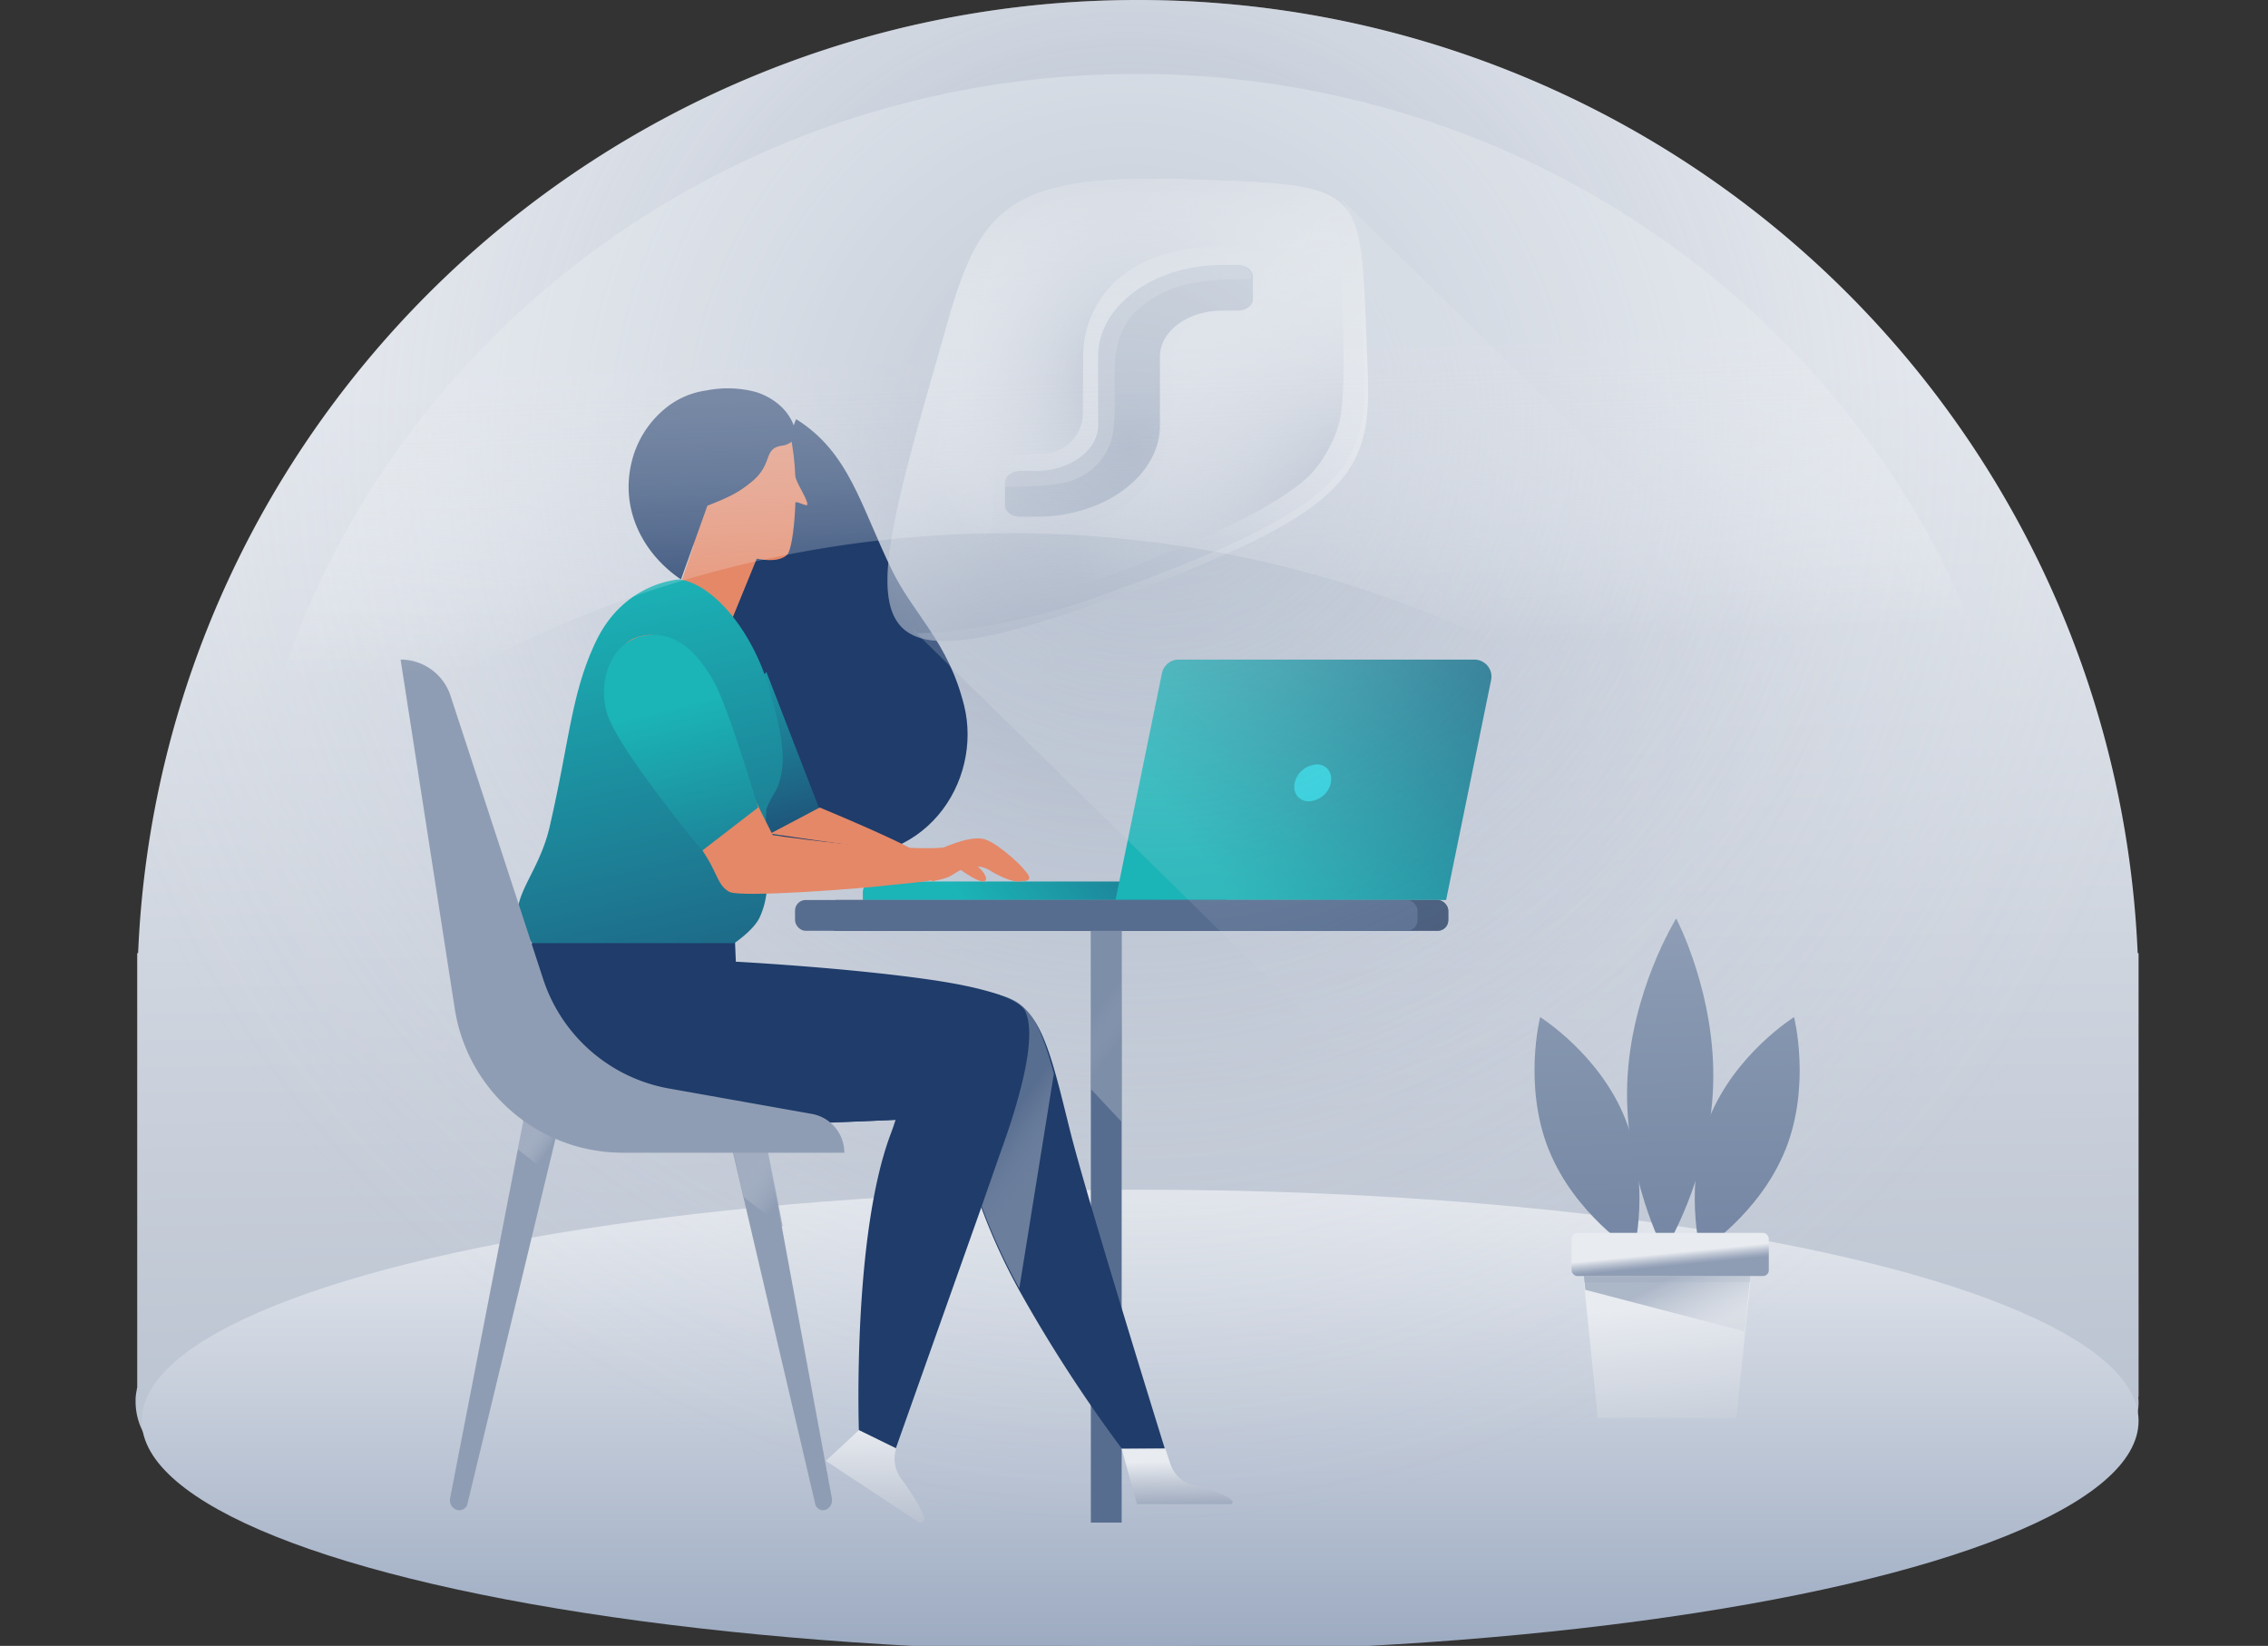 <svg xmlns="http://www.w3.org/2000/svg" xmlns:xlink="http://www.w3.org/1999/xlink" width="368" height="267"><rect width="100%" height="100%" fill="#333333" stroke="none"/><defs><linearGradient x1="49.238%" y1="23.136%" x2="51.887%" y2="166.916%" id="A"><stop stop-color="#e8ebf0" offset="0%"/><stop stop-color="#bfc7d4" offset="40%"/><stop stop-color="#9ca8bd" offset="79%"/><stop stop-color="#8f9db4" offset="100%"/></linearGradient><linearGradient x1="50%" y1="0%" x2="50%" y2="100%" id="B"><stop stop-color="#e8ebf0" offset="0%"/><stop stop-color="#9caac1" offset="100%"/></linearGradient><radialGradient cx="49.617%" cy="26.995%" fx="49.617%" fy="26.995%" r="65.595%" gradientTransform="translate(0.496,0.27),scale(0.822,1),translate(-0.496,-0.27)" id="C"><stop stop-color="#576d90" offset="0%"/><stop stop-color="#5f7495" stop-opacity=".93" offset="5%"/><stop stop-color="#8b9ab3" stop-opacity=".53" offset="38%"/><stop stop-color="#acb6c8" stop-opacity=".24" offset="65%"/><stop stop-color="#c0c8d5" stop-opacity=".07" offset="87%"/><stop stop-color="#c7ceda" stop-opacity="0" offset="100%"/><stop stop-color="#c7ceda" stop-opacity="0" offset="100%"/></radialGradient><linearGradient x1="50.023%" y1="17.092%" x2="83.341%" y2="298.791%" id="D"><stop stop-color="#e8ebf0" offset="0%"/><stop stop-color="#bfc7d4" offset="40%"/><stop stop-color="#9ca8bd" offset="79%"/><stop stop-color="#8f9db4" offset="100%"/></linearGradient><linearGradient x1="29.44%" y1="31.516%" x2="88.825%" y2="72.008%" id="E"><stop stop-color="#8f9db4" offset="3%"/><stop stop-color="#c7ceda" stop-opacity=".5" offset="100%"/></linearGradient><linearGradient x1="44.893%" y1="-439.491%" x2="52.523%" y2="292.37%" id="F"><stop stop-color="#e8ebf0" offset="0%"/><stop stop-color="#bec7d5" offset="24%"/><stop stop-color="#8797b0" offset="59%"/><stop stop-color="#647899" offset="86%"/><stop stop-color="#576d90" offset="100%"/></linearGradient><linearGradient x1="44.915%" y1="-437.86%" x2="52.545%" y2="294.002%" id="G"><stop stop-color="#e8ebf0" offset="0%"/><stop stop-color="#bec7d5" offset="24%"/><stop stop-color="#8797b0" offset="59%"/><stop stop-color="#647899" offset="86%"/><stop stop-color="#576d90" offset="100%"/></linearGradient><linearGradient x1="47.921%" y1="-279.586%" x2="51.171%" y2="235.627%" id="H"><stop stop-color="#e8ebf0" offset="0%"/><stop stop-color="#bec7d5" offset="24%"/><stop stop-color="#8797b0" offset="59%"/><stop stop-color="#647899" offset="86%"/><stop stop-color="#576d90" offset="100%"/></linearGradient><linearGradient x1="48.7%" y1="47.082%" x2="60.121%" y2="72.517%" id="I"><stop stop-color="#e8ebf0" offset="0%"/><stop stop-color="#bfc7d4" offset="40%"/><stop stop-color="#9ca8bd" offset="79%"/><stop stop-color="#8f9db4" offset="100%"/></linearGradient><linearGradient x1="39.123%" y1="-39.005%" x2="58.02%" y2="126.571%" id="J"><stop stop-color="#1bb4b7" offset="0%"/><stop stop-color="#1f3c6a" offset="100%"/></linearGradient><linearGradient x1="25.867%" y1="50.975%" x2="149.616%" y2="46.165%" id="K"><stop stop-color="#1bb4b7" offset="0%"/><stop stop-color="#1f3c6a" offset="100%"/></linearGradient><linearGradient x1="15.633%" y1="66.658%" x2="188.717%" y2="-13.4%" id="L"><stop stop-color="#1bb4b7" offset="0%"/><stop stop-color="#1f3c6a" offset="100%"/></linearGradient><linearGradient x1="49.137%" y1="23.285%" x2="52.519%" y2="126.963%" id="M"><stop stop-color="#e8ebf0" offset="0%"/><stop stop-color="#bfc7d4" offset="40%"/><stop stop-color="#9ca8bd" offset="79%"/><stop stop-color="#8f9db4" offset="100%"/></linearGradient><linearGradient x1="55.198%" y1="67.774%" x2="48.144%" y2="35.607%" id="N"><stop stop-color="#8f9db4" offset="3%"/><stop stop-color="#c7ceda" stop-opacity=".5" offset="100%"/></linearGradient><linearGradient x1="56.078%" y1="68.752%" x2="46.319%" y2="40.23%" id="O"><stop stop-color="#8f9db4" offset="3%"/><stop stop-color="#c7ceda" stop-opacity=".5" offset="100%"/></linearGradient><linearGradient x1="48.882%" y1="-3.138%" x2="52.645%" y2="221.578%" id="P"><stop stop-color="#e8ebf0" offset="0%"/><stop stop-color="#bfc7d4" offset="40%"/><stop stop-color="#9ca8bd" offset="79%"/><stop stop-color="#8f9db4" offset="100%"/></linearGradient><linearGradient x1="37.408%" y1="-0.01%" x2="68.958%" y2="171.849%" id="Q"><stop stop-color="#1bb4b7" offset="0%"/><stop stop-color="#1f3c6a" offset="100%"/></linearGradient><linearGradient x1="46.22%" y1="34.221%" x2="77.577%" y2="210.099%" id="R"><stop stop-color="#1bb4b7" offset="0%"/><stop stop-color="#1f3c6a" offset="100%"/></linearGradient><linearGradient x1="76.4%" y1="70.504%" x2="41.171%" y2="31.916%" id="S"><stop stop-color="#8f9db4" offset="3%"/><stop stop-color="#c7ceda" stop-opacity=".5" offset="100%"/></linearGradient><linearGradient x1="86.528%" y1="72.811%" x2="40.391%" y2="21.843%" id="T"><stop stop-color="#8f9db4" offset="3%"/><stop stop-color="#c7ceda" stop-opacity=".5" offset="100%"/></linearGradient><radialGradient cx="22.011%" cy="19.273%" fx="22.011%" fy="19.273%" r="66.911%" gradientTransform="translate(0.22,0.193),scale(0.973,1),translate(-0.22,-0.193)" id="U"><stop stop-color="#fff" offset="3%"/><stop stop-color="#f3f4f7" stop-opacity=".78" offset="21%"/><stop stop-color="#e0e4eb" stop-opacity=".45" offset="50%"/><stop stop-color="#d3d8e2" stop-opacity=".2" offset="74%"/><stop stop-color="#cad1dc" stop-opacity=".06" offset="91%"/><stop stop-color="#c7ceda" stop-opacity="0" offset="100%"/><stop stop-color="#fff" stop-opacity="0" offset="100%"/></radialGradient><linearGradient x1="24.989%" y1="42.428%" x2="96.157%" y2="66.287%" id="V"><stop stop-color="#c7ceda" offset="3%"/><stop stop-color="#fff" stop-opacity=".3" offset="100%"/></linearGradient><linearGradient x1="58.548%" y1="-12.174%" x2="44.116%" y2="118.428%" id="W"><stop stop-color="#e8ebf0" offset="0%"/><stop stop-color="#e9ebf0" stop-opacity=".98" offset="10%"/><stop stop-color="#eaedf1" stop-opacity=".9" offset="23%"/><stop stop-color="#edeff3" stop-opacity=".8" offset="37%"/><stop stop-color="#f0f2f6" stop-opacity=".63" offset="54%"/><stop stop-color="#f5f7f9" stop-opacity=".42" offset="71%"/><stop stop-color="#fbfbfc" stop-opacity=".18" offset="88%"/><stop stop-color="#fff" stop-opacity="0" offset="100%"/></linearGradient><radialGradient cx="44.281%" cy="-59.984%" fx="44.281%" fy="-59.984%" r="127.013%" gradientTransform="translate(0.443,-0.6),scale(0.962,1),translate(-0.443,0.6)" id="X"><stop stop-color="#8f9db4" offset="3%"/><stop stop-color="#a4afc2" stop-opacity=".63" offset="34%"/><stop stop-color="#b7c0cf" stop-opacity=".3" offset="65%"/><stop stop-color="#c2cad7" stop-opacity=".08" offset="88%"/><stop stop-color="#c7ceda" stop-opacity="0" offset="100%"/><stop stop-color="#c7ceda" stop-opacity="0" offset="100%"/></radialGradient><radialGradient cx="41.815%" cy="145.17%" fx="41.815%" fy="145.17%" r="127.013%" gradientTransform="translate(0.418,1.452),scale(0.962,1),translate(-0.418,-1.452)" id="Y"><stop stop-color="#8f9db4" offset="3%"/><stop stop-color="#a4afc2" stop-opacity=".63" offset="34%"/><stop stop-color="#b7c0cf" stop-opacity=".3" offset="65%"/><stop stop-color="#c2cad7" stop-opacity=".08" offset="88%"/><stop stop-color="#c7ceda" stop-opacity="0" offset="100%"/><stop stop-color="#c7ceda" stop-opacity="0" offset="100%"/></radialGradient><radialGradient cx="56.471%" cy="46.051%" fx="56.471%" fy="46.051%" r="56.173%" gradientTransform="translate(0.565,0.461),scale(1,0.971),translate(-0.565,-0.461)" id="Z"><stop stop-color="#576d90" offset="3%"/><stop stop-color="#fff" stop-opacity="0" offset="100%"/></radialGradient><radialGradient cx="111.523%" cy="72.317%" fx="111.523%" fy="72.317%" r="80.046%" gradientTransform="translate(1.115,0.723),scale(0.956,1),translate(-1.115,-0.723)" id="a"><stop stop-color="#576d90" offset="3%"/><stop stop-color="#fff" stop-opacity="0" offset="100%"/></radialGradient><linearGradient x1="48.256%" y1="26.33%" x2="49.723%" y2="53.898%" id="b"><stop stop-color="#e8ebf0" offset="0%"/><stop stop-color="#e9ebf0" stop-opacity=".98" offset="10%"/><stop stop-color="#eaedf1" stop-opacity=".9" offset="23%"/><stop stop-color="#edeff3" stop-opacity=".8" offset="37%"/><stop stop-color="#f0f2f6" stop-opacity=".63" offset="54%"/><stop stop-color="#f5f7f9" stop-opacity=".42" offset="71%"/><stop stop-color="#fbfbfc" stop-opacity=".18" offset="88%"/><stop stop-color="#fff" stop-opacity="0" offset="100%"/></linearGradient><path id="c" d="M221.742 55.86v-.546c-.8-18.246-.485-23.34-11.11-25.098-4.135-.685-9.93-.867-18.096-1.122-8.7-.267-15.208 0-20.2 1.122-11.122 2.425-14.747 8.72-18.366 21.32C143.59 87.92 138.335 104 153.285 104c5.278 0 13.076-2.007 24.056-5.84a29.02 29.02 0 0 0 1.456-.521C217.213 84.135 222 77.423 222 63.076c-.025-2.213-.135-4.596-.258-7.216zm-18.434-7.307c0 1.025-1.124 1.85-2.513 1.85h-2.52c-5.53 0-10.06 3.33-10.06 7.428v11.15c0 8.204-9.008 14.868-20.136 14.868h-2.513c-1.395 0-2.513-.843-2.513-1.855v-3.753c0-1.007 1.118-1.855 2.513-1.855h2.513c5.53 0 10.077-3.323 10.077-7.428V57.83c0-8.198 9.008-14.85 20.117-14.85h2.513c1.39 0 2.513.83 2.513 1.855l.006 3.717z"/></defs><g fill-rule="evenodd"><path d="M347 226.573h-.043c0 .286.043.572.043.863C347 249.288 274.23 267 184.506 267c-29.035 0-56.29-1.854-79.877-5.1-43.926-6.05-75.132-16.94-81.455-29.677A10.68 10.68 0 0 1 22 227.442v-.608a9.16 9.16 0 0 1 .19-1.356.97.97 0 0 1 .073-.365V154.62h.147C26.024 68.633 97.272 0 184.647 0a163.02 163.02 0 0 1 13.405.547 162.07 162.07 0 0 1 43.987 9.838c60.826 22.884 102.064 79.63 104.815 144.235H347v71.953z" fill="url(#A)"/><ellipse fill="url(#B)" cx="185" cy="230.5" rx="162" ry="37.5"/><path d="M346.957 154.627h-.147C344.06 90.03 302.824 33.286 242 10.403c-14.12-5.315-28.92-8.632-43.97-9.855C193.607.182 189.138 0 184.625 0 97.25 0 26 68.623 22.4 154.61h-.147v70.507c-.03.122-.053.243-.073.365a9.16 9.16 0 0 0-.19 1.356v.608a10.68 10.68 0 0 0 1.174 4.779c6.317 12.768 37.524 23.626 81.45 29.675 23.587 3.247 50.843 5.1 79.88 5.1C274.246 267 347 249.3 347 227.44c0-.292 0-.578-.043-.863H347l-.043-71.948z" fill="url(#C)" opacity=".58" style="mix-blend-mode:multiply"/><path fill="url(#D)" d="M281.745 230h-22.5L257 208h27z"/><path fill="url(#E)" opacity=".68" style="mix-blend-mode:multiply" d="M283.083 216l-25.86-6.768L257 207h27z"/><path d="M289.69 186.528C285.48 197.02 275.9 203 275.9 203s-2.8-11.032 1.4-21.528S291.1 165 291.1 165s2.8 11.038-1.4 21.528z" fill="url(#F)"/><path d="M251.31 186.528C255.52 197.02 265.1 203 265.1 203s2.8-11.032-1.4-21.528S249.9 165 249.9 165s-2.8 11.038 1.4 21.528z" fill="url(#G)"/><path d="M277.968 176.246c-.54 14.915-7.945 26.754-7.945 26.754s-6.526-12.33-5.992-27.246S271.976 149 271.976 149s6.532 12.33 5.992 27.246z" fill="url(#H)"/><rect fill="url(#I)" x="255" y="200" width="32" height="7" rx=".94"/><path fill="#576d90" d="M177 151h5v96h-5z"/><path d="M129.178 68c8.68 5.4 10.502 14.206 15.573 24.547 3.54 7.216 9.1 11.55 11.678 21.884 3.047 12.243-6.26 27.215-24 24.17-19.943-3.422-14.86-17.203-14.86-17.203s-.268-19.95.08-22.686S129.178 68 129.178 68z" fill="#1f3c6a"/><path fill="url(#J)" d="M124.35 109l8.65 22.356-8.37 5.644-4.63-22.4z"/><path d="M199 146h-59v-1.285c0-.945.73-1.712 1.63-1.715H199v3z" fill="url(#K)"/><path d="M234.633 146H181l7.535-36.787a2.78 2.78 0 0 1 2.731-2.213h47.947c.837-.001 1.63.372 2.16 1.015s.74 1.488.57 2.302l-7.3 35.683z" fill="url(#L)"/><path d="M215.94 126.974c-.322 1.667-1.784 2.912-3.552 3.026-1.644 0-2.676-1.343-2.316-3.003.356-1.648 1.8-2.87 3.564-2.997 1.596-.023 2.634 1.32 2.304 2.974z" fill="#21cedb"/><path d="M189 235h-6.978a233.97 233.97 0 0 1-16.324-25.105c-2.56-4.555-4.752-9.308-6.55-14.214-.5-1.402-.926-2.83-1.278-4.276a58.59 58.59 0 0 0-3.511-10.183s-38.586 2.028-48.86 1.374C90.158 181.63 79.81 168.31 87.73 149l31.302 1.222.27 6.83s32.752 1.075 43.277 4.46a10.81 10.81 0 0 1 2.061.843c3.32 1.875 5.082 6.237 6.79 12.455.734 2.65 1.443 5.638 2.27 8.918C176.523 194.905 189 235 189 235z" fill="#1f3c6a"/><path d="M189.08 235l.845 2.535c.48 1.414 1.547 2.574 2.95 3.203 0 0 5.6 1.193 7.037 2.708.09.097.112.234.06.353s-.173.197-.307.202h-15.18L182 235.054l7.08-.054z" fill="url(#M)"/><path d="M117.73 103l5.058-12.376s3.477.84 4.94-.644c.556-.553 1.068-3.47 1.266-7.088l.062-1.325c.02-.45 1.945.748 1.945.267 0-.98-1.92-3.647-1.964-4.65-.198-4.565-.976-8.972-2.754-10.6-4.05-3.708-17.91-3.94-19.662 2.735-1.828 6.966.46 14.354 5.928 19.13l-3.174 9.404c1.907 2.816 4.95 4.7 8.355 5.15z" fill="#e48868"/><path d="M110.495 94l4.286-11.964c4.153-1.612 5.297-2.37 7.048-3.766 3.714-2.954 1.9-5.428 4.96-5.963a2.94 2.94 0 0 0 1.752-.751c.674-.745.512-1.932.12-2.862-1.065-2.53-3.455-4.308-6.02-5.102a17.81 17.81 0 0 0-8.018-.252 13.34 13.34 0 0 0-7.067 3.249c-2.11 1.835-3.708 4.206-4.635 6.874-2.8 8.327 1.07 16.136 7.572 20.536z" fill="#1f3c6a"/><g fill="#e48868"><path d="M133 131c4.857 2 12.207 5.207 14.823 6.672S125 135.225 125 135.225l8-4.225zm18.202 11.97c3.274-.602 3.033-.987 4.62-1.806a4.76 4.76 0 0 1 5.041.193c1.235.758 3.645 1.902 4.837 1.6.53-.144.673.126 1.18-.26s-.618-1.487-.883-1.842c-.574-.728-4.034-3.954-6.103-4.664-2.8-.97-8.648 2.22-9.884 2.654"/><path d="M157.173 139c.512.608 1.057 1.177 1.63 1.705.71.604 1.654 1.92.944 2.25-.944.443-4.748-2.477-4.748-2.477"/></g><rect fill="#576d90" x="134" y="146" width="101" height="5" rx="1.721"/><rect fill="#3a4f6d" opacity=".68" x="134" y="146" width="101" height="5" rx="1.721"/><rect fill="#576d90" x="129" y="146" width="101" height="5" rx="1.721"/><path fill="url(#N)" opacity=".68" style="mix-blend-mode:multiply" d="M177 151v25.67l5 5.33v-31z"/><path d="M171 174.176L165.39 209A97.27 97.27 0 0 1 159 194.909c.28-4.584 1.8-28.974 3.365-33.91a10.45 10.45 0 0 1 2.011.836c3.24 1.853 4.96 6.176 6.624 12.34z" fill="url(#O)" opacity=".68" style="mix-blend-mode:multiply"/><path d="M166.4 164.133c-.974-2.167-6.812-3.968-15.707-5.238-11.47-1.642-25.727-2.558-30.02-2.814l-1.278-.073-.03-.77-.128-3.052-.08-1.984L87.984 149c-7.853 19.32.61 32.458 15.865 33.422 7.074.446 29.465-.2 41.465-.757a46.77 46.77 0 0 1-.791 2.289c-6.252 16.586-5.163 48.103-5.163 48.103l5.978 2.942 13.68-38.556 3.275-9.383c3.866-10.628 5.77-19.21 4.097-22.928z" fill="#1f3c6a"/><path d="M145.403 234.954l-.086.35a5.42 5.42 0 0 0 .879 4.523c1.327 1.84 3.146 4.486 3.766 6.312.094.26.01.554-.21.725s-.524.183-.756.03L134 236.99l5.37-4.99 6.033 2.954z" fill="url(#P)"/><path d="M73.04 243.02c-.355 1.768 1.825 2.756 2.74 1.22L92 177h-6.146L73.04 243.02zm61.923.003c.34 1.765-1.755 2.75-2.626 1.217L118 183h5.9l11.072 60.023z" fill="#8f9db4"/><path d="M126.884 124.806c.458-3.094-.513-7.577-1.63-11.36a35.17 35.17 0 0 0-2.505-7.169c-3.17-6.7-8.114-11.657-12.495-12.28 0 0-8.915.378-13.534 10.007-4.027 8.393-4.277 16.018-7.552 30.185-2.145 9.203-8.622 12.8-2.792 18.808h32.78s3.122-2.095 4.082-4.13c2.126-4.538.96-8.947 1.027-15.66 0-.652.043-1.303.098-1.95.996-2.765 1.95-2.6 2.524-6.456z" fill="url(#Q)"/><path d="M152.963 137.468c-1.227.294-7.007 0-7.64 0-3.626 0-13.296-1.018-19.935-1.987-1.32-2.582-3.68-7.316-6.246-12.718-1.442-3.066-4.344-8.88-5.185-10.424-4.583-8.26-6.344-10.424-10.897-8.873s-5.044 11.436-2.632 15.6c2.252 3.888 3.988 3.747 7.02 8.53l7.29 11.57c1.638 2.674 1.84 4.58 3.614 5.52s20.83-.454 26.807-1.177c4.945-.49 6.332-.613 8.842-1.386-.816-1.643-.773-2.772-1.037-4.654z" fill="#e48868"/><path d="M104.896 103.067c5.142-.614 8.37 3.068 10.833 7.314S123 131 123 131l-9.076 7s-13.907-16.74-15.475-22.434 1.06-11.855 6.447-12.5z" fill="url(#R)"/><path fill="url(#S)" opacity=".68" style="mix-blend-mode:multiply" d="M87.552 181l-2.703.912-.85 4.52L88.523 190 90 183.666z"/><path d="M108.57 176.586c-9.57-1.7-17.426-8.528-20.44-17.766l-15.024-45.945A8.53 8.53 0 0 0 65 107l8.78 56.6c2.075 13.452 13.646 23.385 27.26 23.4H137c0-3.102-2.227-5.757-5.282-6.298l-23.148-4.117z" fill="#8f9db4"/><path fill="url(#T)" opacity=".68" style="mix-blend-mode:multiply" d="M120.69 194.234L119 187h5.718L127 199z"/><path d="M332.756 163.684v-.542c-.55-12.554-.574-18.9-3.938-22.223L217.298 32c3.32 3.33 3.608 17.458 4.15 29.964 0 14.404-4.756 21.14-42.918 34.686a31.24 31.24 0 0 1-1.453.523c-10.9 3.846-22.49 5.53-27.735 5.53-2.118 0 0 0-1.343-.675l109.9 107.775a6.28 6.28 0 0 0 1.276.968 11.02 11.02 0 0 0 5.562 1.217c5.244 0 12.99-2.014 23.9-5.86.5-.17.977-.34 1.453-.53C328.244 192.053 333 185.31 333 170.913c-.018-2.203-.128-4.6-.244-7.23z" fill="url(#U)" opacity=".4"/><path d="M202.97 44.852s.067.32 0 .393-9.117-.32-13.846 2.022c-4.064 2.015-8.043 4.63-8.275 12.498-.116 3.928.366 8.764-.6 11.887-1.194 3.494-4.215 6.063-7.878 6.7-2.94.605-6.377.57-9.36.648v-.78c0-1.005 1.11-1.846 2.496-1.846h2.496c5.492 0 10.008-3.317 10.008-7.414V57.822c0-8.19 8.946-14.822 19.98-14.822h2.496c1.385 0 2.496.823 2.496 1.852z" fill="url(#V)" opacity=".35"/><use xlink:href="#c" fill="url(#W)" fill-rule="nonzero"/><use xlink:href="#c" fill="url(#X)" fill-rule="nonzero" opacity=".68"/><use xlink:href="#c" fill="url(#Y)" fill-rule="nonzero" opacity=".68"/><path d="M213.908 37.01c-.477 1.906-2.19 3.243-4.157 3.243h-.674l-5.896-.275c-5.42-.612-11.94.68-11.94.68-5.04 1.058-9.895 3.512-12.7 7.91a16.51 16.51 0 0 0-2.786 9.22l-.05 9.043c.09 3.65-2.8 6.683-6.454 6.773l-4.794.22a3.24 3.24 0 0 0-3.061 3.059l-.435 8.774L150.444 99c-1.335-.777-2.224-2.138-2.4-3.67-.214-2.496.416-6.014.612-7.22 4.15-25.048 13.097-47.784 13.097-47.784 1.05-2.232 2.66-4.153 4.678-5.574a15.66 15.66 0 0 1 5.688-2.49c7.066-1.542 26.94-2.025 39.186.612 1.452.31 2.535 1.527 2.676 3.004a3.33 3.33 0 0 1-.073 1.132z" fill="url(#Z)" opacity=".5"/><path d="M160.49 85.973l11.158-.335c5.27-.157 10.253-2.436 13.812-6.316a19.43 19.43 0 0 0 5.081-14.283l-.397-6.704c-.182-3.137 2.198-5.836 5.34-6.058l6.074-.427c2.213-.153 3.888-2.058 3.752-4.266l-.25-3.718L215 35a7.19 7.19 0 0 1 2.334 4.748c.55 9.75 1.222 24.268-.055 28.875-.814 2.89-2.25 5.57-4.2 7.85-3.733 4.4-17.396 12.19-48.78 22.184-8.182 2.614-14.28.61-14.28.61l10.49-13.292z" fill="url(#a)" opacity=".5"/><path d="M329.988 153.226C329.988 75.228 264.78 12 184.343 12 110.5 12 49.498 65.298 40 134.38c32.215-29.673 75.787-47.885 123.71-47.885 69.79 0 130.274 38.596 160.02 94.977l2.292 3.546a2.16 2.16 0 0 0 1.834.983c.562.008 1.104-.207 1.506-.6a2.11 2.11 0 0 0 .639-1.488v-22.08h-.28c.18-2.844.27-5.713.27-8.605z" fill="url(#b)" opacity=".45"/></g></svg>
